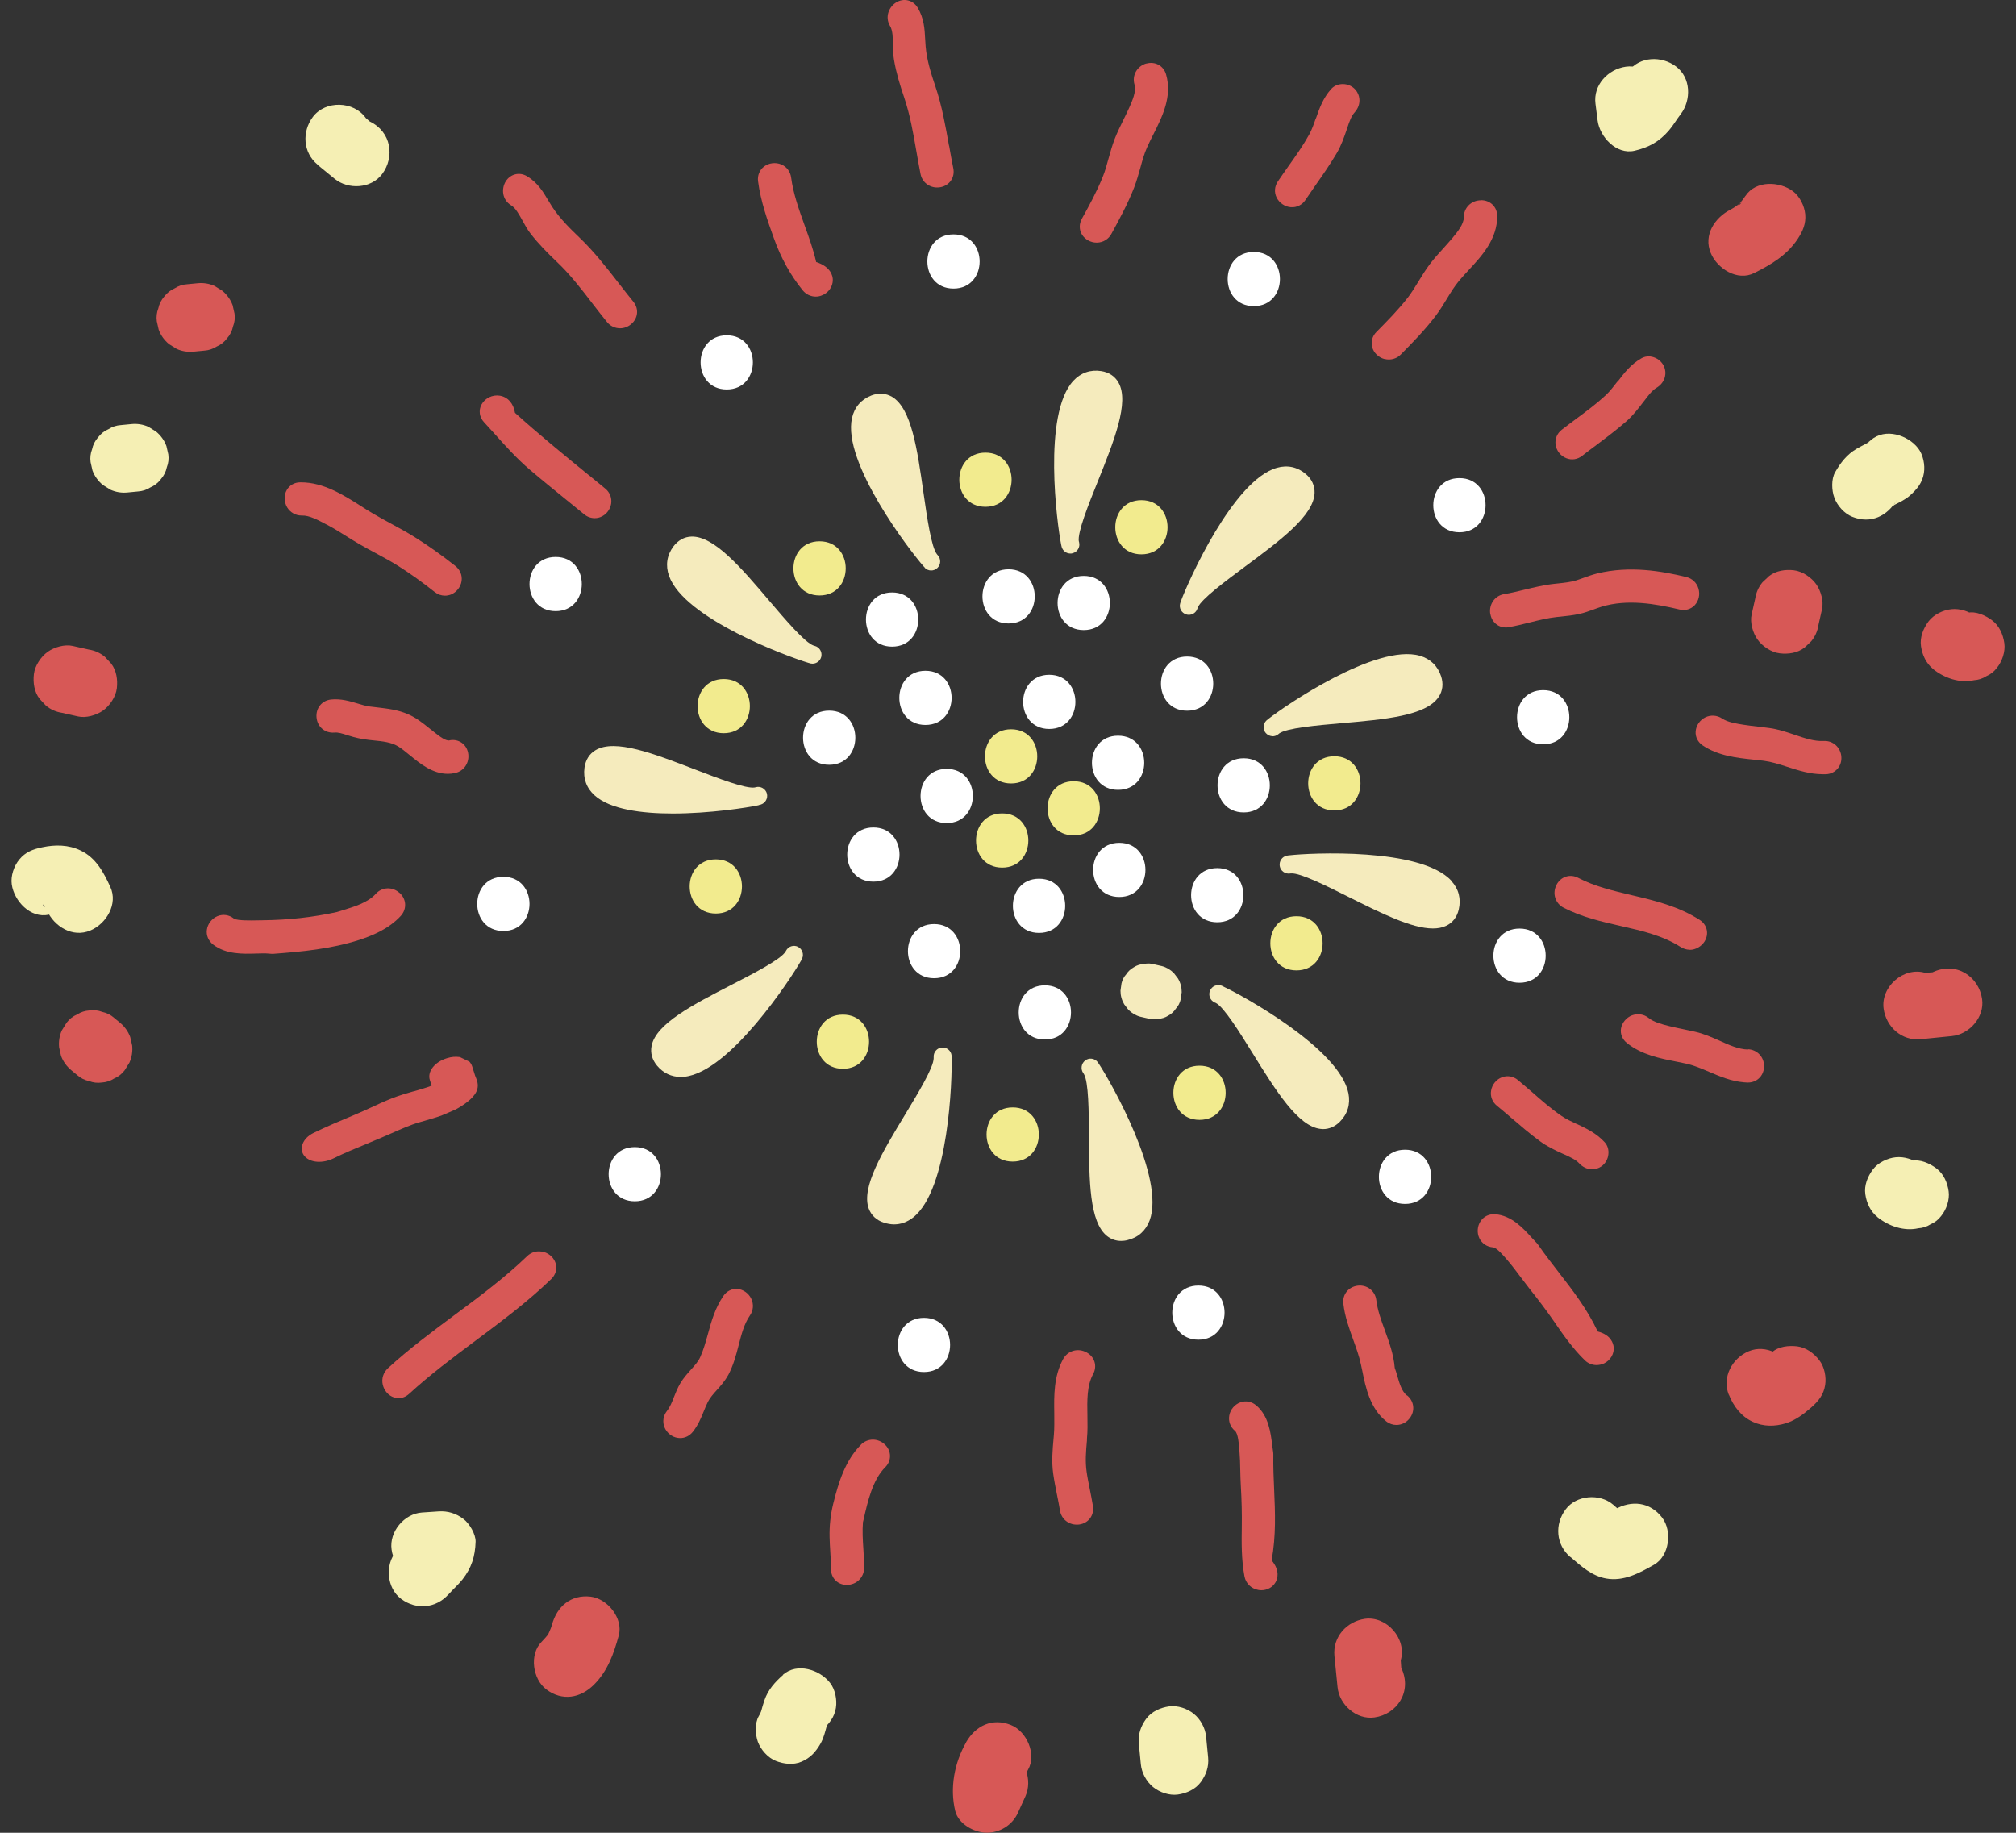 <svg width="88" height="80" viewBox="0 0 88 80" fill="none" xmlns="http://www.w3.org/2000/svg">
<rect x="0" y="0" width="88" height="80" fill="#333333" stroke="none"/>
<g clip-path="url(#clip0_72_1805)">
<path d="M2.944 29.657C3.176 29.71 3.412 29.762 3.644 29.815Z" fill="#D75856"/>
<path d="M2.708 31.115C2.94 31.168 3.176 31.22 3.408 31.273C3.753 31.352 4.208 31.22 4.492 31.019C4.789 30.809 5.056 30.415 5.1 30.043C5.143 29.671 5.086 29.263 4.846 28.957C4.754 28.86 4.667 28.764 4.575 28.668C4.369 28.497 4.133 28.392 3.871 28.353C3.639 28.3 3.403 28.248 3.171 28.195C2.826 28.116 2.371 28.248 2.087 28.449C1.79 28.659 1.523 29.053 1.479 29.425C1.436 29.797 1.492 30.205 1.733 30.511C1.825 30.607 1.912 30.704 2.004 30.8C2.209 30.971 2.446 31.076 2.708 31.115Z" fill="#D75856"/>
<path d="M5.423 20.025C5.576 20.012 5.725 19.995 5.878 19.981Z" fill="#D75856"/>
<path d="M5.567 21.497C5.721 21.483 5.869 21.466 6.022 21.453C6.219 21.44 6.398 21.383 6.56 21.278C6.744 21.199 6.897 21.081 7.019 20.919C7.155 20.765 7.242 20.59 7.281 20.398C7.351 20.218 7.373 20.03 7.347 19.837C7.321 19.715 7.29 19.592 7.264 19.47C7.172 19.22 7.019 19.01 6.814 18.839C6.7 18.769 6.591 18.699 6.477 18.629C6.241 18.524 5.992 18.485 5.734 18.511C5.581 18.524 5.432 18.541 5.279 18.555C5.082 18.568 4.903 18.625 4.741 18.73C4.557 18.808 4.404 18.927 4.282 19.089C4.146 19.242 4.059 19.417 4.02 19.61C3.95 19.789 3.928 19.977 3.954 20.17C3.98 20.293 4.011 20.415 4.037 20.538C4.129 20.787 4.282 20.997 4.488 21.168C4.601 21.238 4.71 21.308 4.824 21.378C5.06 21.483 5.309 21.523 5.567 21.497Z" fill="#F5EFB4"/>
<path d="M8.313 13.879C8.466 13.866 8.615 13.848 8.768 13.835Z" fill="#D75856"/>
<path d="M8.458 15.349C8.611 15.336 8.759 15.319 8.912 15.305C9.109 15.292 9.288 15.235 9.45 15.13C9.634 15.052 9.787 14.933 9.909 14.771C10.045 14.618 10.132 14.443 10.171 14.25C10.242 14.071 10.263 13.883 10.237 13.69C10.211 13.567 10.18 13.445 10.154 13.322C10.062 13.073 9.909 12.862 9.704 12.692C9.59 12.622 9.481 12.552 9.367 12.482C9.131 12.377 8.882 12.337 8.624 12.363C8.471 12.377 8.322 12.394 8.169 12.407C7.972 12.42 7.793 12.477 7.631 12.582C7.448 12.661 7.295 12.779 7.172 12.941C7.037 13.095 6.949 13.27 6.91 13.462C6.84 13.642 6.818 13.83 6.844 14.023C6.87 14.145 6.901 14.268 6.927 14.39C7.019 14.64 7.172 14.85 7.378 15.021C7.491 15.091 7.601 15.161 7.714 15.231C7.95 15.336 8.2 15.375 8.458 15.349Z" fill="#D75856"/>
<path d="M14.793 6.047C15.042 6.253 15.291 6.454 15.541 6.66Z" fill="#D75856"/>
<path d="M13.857 7.189C14.107 7.395 14.356 7.596 14.605 7.802C15.204 8.292 16.205 8.235 16.682 7.596C17.237 6.856 17.088 5.753 16.14 5.302C16.083 5.254 16.026 5.206 15.969 5.153C15.444 4.405 14.207 4.37 13.656 5.105C13.175 5.749 13.223 6.659 13.862 7.185L13.857 7.189Z" fill="#F5EFB4"/>
<path d="M1.978 38.452C2.857 38.255 3.058 38.408 3.425 39.227Z" fill="#D75856"/>
<path d="M2.127 39.923C2.28 39.892 2.428 39.875 2.581 39.849C2.817 39.813 2.297 39.813 2.446 39.849C2.586 39.875 2.074 39.695 2.275 39.8C2.275 39.8 1.93 39.564 2.079 39.691C1.742 39.415 1.882 39.455 1.956 39.573C1.987 39.621 2.017 39.7 2.057 39.739C2.026 39.678 1.991 39.621 1.96 39.56C1.991 39.621 2.017 39.682 2.048 39.743C2.371 40.444 3.172 40.943 3.945 40.615C4.636 40.326 5.161 39.463 4.816 38.715C4.523 38.075 4.19 37.445 3.521 37.125C2.988 36.867 2.406 36.863 1.838 36.985C1.44 37.068 1.108 37.191 0.841 37.519C0.609 37.8 0.461 38.237 0.513 38.601C0.614 39.323 1.322 40.098 2.127 39.927V39.923Z" fill="#F5EFB4"/>
<path d="M4.055 45.575C4.138 45.645 4.221 45.711 4.304 45.781Z" fill="#D75856"/>
<path d="M3.115 46.718C3.198 46.788 3.281 46.854 3.364 46.924C3.517 47.06 3.692 47.147 3.884 47.187C4.063 47.257 4.251 47.279 4.444 47.252C4.64 47.239 4.82 47.182 4.981 47.077C5.165 46.998 5.318 46.88 5.441 46.718C5.511 46.604 5.581 46.495 5.65 46.381C5.755 46.145 5.795 45.895 5.769 45.637C5.742 45.514 5.712 45.392 5.685 45.269C5.594 45.02 5.441 44.809 5.235 44.639C5.152 44.569 5.069 44.503 4.986 44.433C4.833 44.297 4.658 44.21 4.466 44.17C4.286 44.1 4.098 44.078 3.906 44.105C3.709 44.118 3.53 44.175 3.368 44.28C3.184 44.358 3.031 44.477 2.909 44.639C2.839 44.752 2.769 44.862 2.699 44.976C2.594 45.212 2.555 45.462 2.581 45.72C2.607 45.843 2.638 45.965 2.664 46.088C2.756 46.337 2.909 46.547 3.115 46.718Z" fill="#D75856"/>
<path d="M18.444 68.652C18.706 68.341 19.305 67.872 19.292 67.443C19.047 67.461 18.802 67.478 18.562 67.492" fill="#D75856"/>
<path d="M19.585 69.589C19.782 69.365 20.005 69.173 20.189 68.941C20.586 68.433 20.739 67.938 20.761 67.299C20.77 66.962 20.486 66.493 20.228 66.301C19.909 66.06 19.55 65.946 19.148 65.972L18.418 66.021C17.644 66.073 16.984 66.861 17.093 67.636C17.207 68.45 17.884 69.02 18.706 68.963C18.951 68.945 19.196 68.928 19.436 68.915C18.899 68.472 18.361 68.03 17.823 67.588C17.827 67.409 17.832 67.264 17.893 67.089C17.819 67.308 18.068 66.87 17.976 66.971C17.897 67.054 17.832 67.154 17.753 67.242C17.609 67.404 17.447 67.549 17.303 67.71C16.791 68.293 16.883 69.326 17.508 69.79C18.169 70.285 19.038 70.206 19.585 69.584V69.589Z" fill="#F5EFB4"/>
<path d="M24.779 72.605C25.23 72.172 25.391 71.76 25.553 71.156Z" fill="#D75856"/>
<path d="M25.921 73.542C26.524 72.942 26.791 72.189 27.009 71.388C27.215 70.64 26.515 69.781 25.785 69.694C24.919 69.593 24.312 70.119 24.093 70.92C24.049 71.082 24.054 71.069 24.11 70.872C24.089 70.937 24.067 71.003 24.045 71.069C24.01 71.161 23.966 71.248 23.927 71.34C23.866 71.454 23.866 71.454 23.936 71.34C24.006 71.226 24.006 71.226 23.931 71.34C23.835 71.45 23.748 71.559 23.643 71.664C23.092 72.211 23.253 73.302 23.848 73.744C24.543 74.265 25.335 74.125 25.925 73.538L25.921 73.542Z" fill="#D75856"/>
<path d="M35.037 74.317C34.635 74.637 34.722 75.119 34.468 75.517Z" fill="#D75856"/>
<path d="M34.184 73.109C33.826 73.424 33.524 73.757 33.367 74.221C33.314 74.374 33.27 74.532 33.227 74.689C33.209 74.751 33.148 74.965 33.227 74.707C33.305 74.448 33.24 74.667 33.214 74.724C33.187 74.79 33.152 74.856 33.117 74.917C32.943 75.219 32.969 75.718 33.082 76.029C33.209 76.375 33.52 76.729 33.87 76.865C34.219 77.001 34.626 77.049 34.98 76.9C35.369 76.738 35.605 76.475 35.815 76.112C35.955 75.867 36.021 75.582 36.095 75.315C36.104 75.28 36.112 75.25 36.121 75.215C36.16 75.07 36.143 75.127 36.069 75.385C36.112 75.306 36.134 75.215 36.182 75.136C36.112 75.25 36.042 75.359 35.972 75.473C36.016 75.412 36.056 75.359 36.108 75.302C36.012 75.394 35.916 75.482 35.819 75.574C35.841 75.556 35.859 75.538 35.881 75.521C36.187 75.25 36.423 74.965 36.489 74.545C36.545 74.195 36.458 73.743 36.235 73.459C35.789 72.881 34.796 72.557 34.175 73.104L34.184 73.109Z" fill="#F5EFB4"/>
<path d="M59.718 72.133C59.762 72.588 59.806 73.039 59.854 73.494Z" fill="#D75856"/>
<path d="M58.249 72.277C58.293 72.733 58.337 73.184 58.385 73.639C58.459 74.409 59.211 75.079 59.998 74.965C60.965 74.83 61.664 73.849 61.166 72.798C61.157 72.684 61.153 72.588 61.144 72.474C61.419 71.529 60.527 70.526 59.574 70.662C58.783 70.776 58.171 71.454 58.249 72.277Z" fill="#D75856"/>
<path d="M69.486 66.818C70.286 67.506 70.299 67.69 71.344 67.094Z" fill="#D75856"/>
<path d="M68.55 67.961C69.018 68.363 69.477 68.788 70.111 68.902C70.876 69.038 71.554 68.665 72.197 68.302C72.87 67.921 73.006 66.831 72.551 66.24C72.022 65.553 71.213 65.474 70.492 65.885C70.439 65.916 70.382 65.947 70.326 65.977C70.54 65.868 70.579 65.846 70.448 65.912C70.369 65.947 70.282 65.973 70.212 66.012C70.015 66.117 70.627 65.964 70.343 65.982C70.649 65.999 70.737 66.004 70.597 65.986C70.509 65.969 70.544 65.977 70.701 66.021C70.859 66.074 70.894 66.082 70.806 66.047C70.68 65.982 70.754 66.025 71.025 66.188C70.977 66.139 70.911 66.104 70.855 66.061C70.706 65.938 70.562 65.807 70.417 65.68C69.831 65.176 68.808 65.255 68.341 65.885C67.851 66.538 67.916 67.426 68.546 67.965L68.55 67.961Z" fill="#F5EFB4"/>
<path d="M76.853 60.364C77.16 61.187 77.89 60.509 78.213 60.228Z" fill="#D75856"/>
<path d="M75.467 60.876C75.668 61.384 76.005 61.831 76.512 62.063C76.976 62.277 77.479 62.273 77.96 62.124C78.379 61.993 78.738 61.721 79.061 61.437C79.368 61.17 79.604 60.881 79.669 60.46C79.726 60.11 79.639 59.659 79.416 59.375C79.18 59.068 78.838 58.814 78.441 58.766C78.082 58.727 77.64 58.766 77.356 59.02C77.177 59.178 76.993 59.335 76.784 59.449L77.12 59.27C77.046 59.305 76.976 59.335 76.897 59.357C77.02 59.331 77.142 59.3 77.264 59.274C77.221 59.283 77.181 59.287 77.138 59.287C77.264 59.287 77.391 59.296 77.514 59.3C77.474 59.3 77.435 59.291 77.396 59.278C77.518 59.313 77.64 59.353 77.763 59.388C77.732 59.375 77.706 59.361 77.68 59.348C77.793 59.418 77.903 59.488 78.016 59.559C77.986 59.537 77.964 59.519 77.938 59.493C78.03 59.589 78.117 59.685 78.209 59.782C78.174 59.742 78.143 59.699 78.113 59.65C78.174 59.764 78.231 59.878 78.292 59.987C78.27 59.944 78.248 59.9 78.231 59.852C77.947 59.134 77.081 58.665 76.333 58.981C75.612 59.283 75.157 60.114 75.463 60.881L75.467 60.876Z" fill="#D75856"/>
<path d="M82.887 51.984C83.093 52.155 83.324 52.208 83.587 52.142Z" fill="#D75856"/>
<path d="M81.952 53.127C82.437 53.517 83.11 53.754 83.736 53.613C83.932 53.6 84.112 53.543 84.273 53.438C84.457 53.359 84.61 53.241 84.732 53.079C84.964 52.799 85.113 52.361 85.06 51.998C85.008 51.621 84.842 51.236 84.527 51C84.234 50.781 83.819 50.588 83.447 50.671C83.373 50.689 83.294 50.698 83.22 50.698C83.346 50.698 83.473 50.706 83.596 50.711C83.534 50.711 83.478 50.698 83.416 50.684C83.539 50.719 83.661 50.759 83.784 50.794C83.714 50.772 83.648 50.741 83.582 50.702C83.696 50.772 83.805 50.842 83.919 50.912C83.888 50.89 83.858 50.868 83.827 50.842C83.53 50.606 83.128 50.474 82.747 50.514C82.389 50.549 81.974 50.75 81.751 51.048C81.523 51.354 81.366 51.74 81.423 52.129C81.479 52.514 81.645 52.878 81.956 53.127H81.952Z" fill="#F5EFB4"/>
<path d="M85.318 28.059C85.524 28.229 85.755 28.282 86.018 28.216Z" fill="#D75856"/>
<path d="M84.382 29.206C84.868 29.595 85.541 29.832 86.166 29.692C86.363 29.678 86.542 29.622 86.704 29.516C86.888 29.438 87.041 29.319 87.163 29.157C87.395 28.877 87.544 28.439 87.491 28.076C87.439 27.7 87.273 27.314 86.958 27.078C86.665 26.859 86.249 26.666 85.878 26.75C85.803 26.767 85.725 26.776 85.65 26.776C85.777 26.776 85.904 26.785 86.026 26.789C85.965 26.789 85.908 26.776 85.847 26.763C85.97 26.798 86.092 26.837 86.215 26.872C86.145 26.85 86.079 26.82 86.013 26.78C86.127 26.85 86.236 26.92 86.35 26.99C86.319 26.968 86.289 26.947 86.258 26.92C85.961 26.684 85.559 26.552 85.178 26.592C84.82 26.627 84.404 26.828 84.181 27.126C83.954 27.433 83.797 27.818 83.853 28.207C83.91 28.593 84.076 28.956 84.387 29.206H84.382Z" fill="#D75856"/>
<path d="M51.179 75.95C51.21 76.252 51.241 76.554 51.267 76.856Z" fill="#D75856"/>
<path d="M49.71 76.099C49.741 76.401 49.772 76.703 49.798 77.005C49.833 77.382 50.038 77.762 50.331 78.003C50.611 78.235 51.048 78.384 51.411 78.332C51.787 78.279 52.172 78.113 52.408 77.797C52.644 77.482 52.775 77.114 52.736 76.716C52.705 76.414 52.675 76.112 52.648 75.81C52.614 75.433 52.408 75.052 52.115 74.812C51.835 74.579 51.398 74.431 51.035 74.483C50.659 74.536 50.274 74.702 50.038 75.017C49.802 75.333 49.671 75.7 49.71 76.099Z" fill="#F5EFB4"/>
<path d="M43.523 76.655C43.261 77.089 42.946 78.065 43.082 78.534C43.191 78.293 43.3 78.052 43.41 77.811" fill="#D75856"/>
<path d="M42.172 76.055C41.657 76.948 41.455 78.047 41.696 79.046C41.831 79.61 42.509 79.983 43.038 79.996C43.629 80.013 44.184 79.676 44.433 79.129C44.542 78.888 44.652 78.647 44.761 78.406C45.08 77.701 44.748 76.743 44.009 76.454C43.261 76.16 42.4 76.454 42.059 77.207L41.993 77.356C41.871 77.627 42.063 77.938 42.361 77.947L44.468 78.012C44.516 78.262 44.533 78.328 44.525 78.209C44.525 78.135 44.516 78.161 44.516 78.279C44.494 78.538 44.52 78.275 44.529 78.218C44.551 78.065 44.612 77.912 44.625 77.758C44.617 77.833 44.533 78.034 44.603 77.85C44.63 77.78 44.656 77.706 44.687 77.636C44.743 77.5 44.805 77.373 44.875 77.246C45.264 76.576 44.813 75.565 44.123 75.294C43.314 74.974 42.588 75.324 42.172 76.047V76.055Z" fill="#D75856"/>
<path d="M72.219 4.041C71.965 4.361 71.624 5.039 71.205 5.109C71.174 4.868 71.143 4.623 71.113 4.383" fill="#D75856"/>
<path d="M71.078 3.099C70.947 3.27 70.833 3.458 70.706 3.633C70.645 3.717 70.575 3.795 70.509 3.879C70.356 4.071 70.754 3.69 70.614 3.778C70.553 3.822 70.579 3.809 70.697 3.743C70.807 3.673 70.929 3.638 71.06 3.638C71.598 4.08 72.136 4.522 72.674 4.964C72.643 4.724 72.612 4.478 72.582 4.238C72.481 3.471 71.773 2.797 70.969 2.911C70.195 3.021 69.539 3.708 69.644 4.527C69.674 4.767 69.705 5.013 69.736 5.253C69.827 5.971 70.553 6.764 71.349 6.58C71.97 6.435 72.42 6.19 72.844 5.7C73.037 5.477 73.185 5.214 73.365 4.982C73.832 4.369 73.815 3.393 73.159 2.902C72.538 2.434 71.585 2.451 71.082 3.108L71.078 3.099Z" fill="#F5EFB4"/>
<path d="M77.33 9.487C76.998 10.013 76.622 10.254 76.062 10.529Z" fill="#D75856"/>
<path d="M76.189 8.551C76.11 8.673 76.018 8.783 75.926 8.896C76.176 8.717 75.751 9.128 75.926 8.896C75.843 8.953 75.769 9.01 75.682 9.067C75.625 9.102 75.564 9.137 75.502 9.172C75.682 9.08 75.695 9.072 75.546 9.146C74.855 9.492 74.344 10.258 74.676 11.046C74.956 11.72 75.835 12.289 76.573 11.917C77.317 11.545 78.003 11.138 78.471 10.429C78.694 10.092 78.838 9.763 78.799 9.347C78.764 8.988 78.563 8.572 78.266 8.349C77.68 7.911 76.644 7.863 76.189 8.555V8.551Z" fill="#D75856"/>
<path d="M81.457 21.216C81.694 20.761 82.179 20.748 82.524 20.424Z" fill="#D75856"/>
<path d="M82.808 21.816C82.822 21.794 82.835 21.772 82.848 21.746C82.778 21.86 82.708 21.969 82.638 22.083C82.682 22.021 82.725 21.969 82.778 21.916C82.682 22.008 82.585 22.096 82.489 22.188C82.559 22.127 82.642 22.087 82.712 22.026C82.472 22.148 82.424 22.175 82.555 22.109C82.585 22.096 82.616 22.078 82.647 22.061C82.896 21.934 83.163 21.816 83.373 21.628C83.679 21.356 83.915 21.072 83.98 20.651C84.037 20.301 83.95 19.85 83.727 19.565C83.281 18.988 82.288 18.663 81.667 19.211C81.576 19.29 81.475 19.351 81.374 19.417C81.759 19.171 81.571 19.311 81.466 19.364C81.322 19.438 81.178 19.509 81.038 19.592C80.618 19.841 80.347 20.192 80.106 20.612C79.931 20.914 79.953 21.413 80.071 21.724C80.198 22.07 80.509 22.424 80.858 22.56C81.667 22.88 82.393 22.529 82.808 21.807V21.816Z" fill="#F5EFB4"/>
<path d="M83.692 43.89C84.146 43.846 84.597 43.802 85.051 43.754Z" fill="#D75856"/>
<path d="M83.836 45.361C84.291 45.317 84.741 45.273 85.196 45.225C85.965 45.151 86.634 44.398 86.521 43.61C86.385 42.642 85.406 41.942 84.356 42.441C84.243 42.45 84.146 42.454 84.033 42.463C83.088 42.187 82.087 43.08 82.223 44.034C82.336 44.827 83.014 45.44 83.836 45.361Z" fill="#D75856"/>
<path d="M78.078 26.355C78.025 26.587 77.973 26.824 77.92 27.056Z" fill="#D75856"/>
<path d="M76.617 26.124C76.565 26.356 76.512 26.592 76.46 26.824C76.381 27.17 76.512 27.625 76.713 27.91C76.923 28.208 77.317 28.475 77.689 28.518C78.06 28.562 78.467 28.505 78.773 28.265C78.869 28.173 78.965 28.085 79.061 27.993C79.232 27.787 79.337 27.551 79.376 27.288C79.429 27.056 79.481 26.82 79.534 26.588C79.612 26.242 79.481 25.787 79.28 25.502C79.07 25.204 78.677 24.937 78.305 24.893C77.933 24.85 77.527 24.907 77.221 25.147C77.124 25.239 77.028 25.327 76.932 25.419C76.762 25.625 76.657 25.861 76.617 26.124Z" fill="#D75856"/>
<path d="M14.535 31.259C14.999 31.198 15.418 31.461 15.873 31.535C16.503 31.64 16.966 31.587 17.578 31.863C18.177 32.13 19.039 33.199 19.743 33.032" fill="#D75856"/>
<path d="M13.145 21.78C13.652 21.754 14.47 22.174 14.898 22.424C15.44 22.735 15.904 23.068 16.455 23.343C17.495 23.869 18.514 24.547 19.432 25.283" fill="#D75856"/>
<path d="M73.461 25.896C72.013 25.541 70.614 25.388 69.254 25.944C68.756 26.15 68.323 26.158 67.781 26.22C67.081 26.299 66.452 26.539 65.761 26.653" fill="#D75856"/>
<path d="M79.652 33.072C78.812 33.128 78.012 32.625 77.19 32.507C76.491 32.41 75.314 32.358 74.742 31.955" fill="#D75856"/>
<path d="M68.572 38.974C70.229 39.849 72.192 39.709 73.78 40.751Z" fill="#D75856"/>
<path d="M59.355 56.827C59.443 57.663 59.898 58.478 60.086 59.301C60.234 59.957 60.379 61.043 60.956 61.477" fill="#D75856"/>
<path d="M47.056 59.647C46.567 60.513 46.842 61.954 46.693 62.947C46.527 64.059 46.811 64.756 46.982 65.837" fill="#D75856"/>
<path d="M32.16 56.993C31.618 57.746 31.583 58.911 31.132 59.725C30.922 60.106 30.559 60.355 30.341 60.719C30.083 61.148 30.022 61.647 29.685 62.045" fill="#D75856"/>
<path d="M17.395 60.286C19.314 58.508 21.671 57.151 23.538 55.33Z" fill="#D75856"/>
<path d="M21.684 17.959C22.383 18.716 22.908 19.382 23.717 20.047L25.956 21.886" fill="#D75856"/>
<path d="M54.367 61.901C54.957 62.361 54.821 64.213 54.891 64.927C55.009 66.152 54.804 67.523 55.036 68.705" fill="#D75856"/>
<path d="M17.438 38.974C17.128 38.693 16.673 38.715 16.402 39.017C16.061 39.398 15.462 39.578 14.933 39.74L14.706 39.81C13.648 40.042 12.589 40.156 11.466 40.169C11.378 40.169 11.286 40.169 11.199 40.173C11.037 40.173 10.88 40.182 10.722 40.173H10.687C10.539 40.164 10.285 40.156 10.202 40.09C9.997 39.928 9.73 39.893 9.494 39.989C9.249 40.09 9.065 40.322 9.03 40.585C8.995 40.83 9.1 41.071 9.301 41.228C9.861 41.662 10.596 41.64 11.186 41.622C11.405 41.614 11.61 41.609 11.759 41.627C11.794 41.631 11.829 41.635 11.864 41.635C11.881 41.635 11.903 41.635 11.92 41.635C13.153 41.543 14.461 41.421 15.681 41.027C16.205 40.856 16.962 40.563 17.5 39.972C17.766 39.674 17.744 39.245 17.443 38.974H17.438Z" fill="#D75856"/>
<path d="M19.629 32.319C19.458 32.354 19.192 32.144 18.995 31.991L18.933 31.942C18.864 31.89 18.798 31.833 18.728 31.78C18.457 31.561 18.173 31.334 17.823 31.181C17.368 30.979 16.909 30.931 16.468 30.878C16.358 30.865 16.249 30.852 16.14 30.839C15.965 30.817 15.786 30.76 15.593 30.703C15.261 30.603 14.885 30.493 14.461 30.533C14.054 30.572 13.779 30.909 13.818 31.321C13.857 31.732 14.19 32.012 14.601 31.977C14.762 31.96 14.946 32.021 15.156 32.087L15.208 32.104C15.501 32.201 15.794 32.262 16.1 32.297L16.306 32.319C16.704 32.358 17.075 32.398 17.368 32.573C17.526 32.669 17.701 32.809 17.88 32.958C18.33 33.326 18.877 33.777 19.55 33.777C19.646 33.777 19.742 33.768 19.847 33.746C20.258 33.667 20.512 33.278 20.433 32.862C20.359 32.477 20.009 32.24 19.624 32.315L19.629 32.319Z" fill="#D75856"/>
<path d="M13.167 22.503H13.175C13.508 22.49 13.897 22.709 14.247 22.892L14.29 22.914C14.575 23.063 14.841 23.23 15.125 23.409C15.322 23.532 15.515 23.65 15.716 23.768C15.934 23.895 16.162 24.018 16.385 24.136C16.739 24.328 17.076 24.508 17.399 24.714C17.915 25.042 18.431 25.41 18.977 25.843C19.109 25.948 19.266 26.001 19.423 26.001C19.511 26.001 19.598 25.983 19.681 25.953C19.926 25.856 20.11 25.624 20.149 25.362C20.184 25.112 20.084 24.871 19.883 24.709C19.284 24.236 18.706 23.825 18.12 23.457C17.771 23.238 17.412 23.041 17.062 22.853C16.8 22.709 16.538 22.569 16.28 22.415C16.118 22.319 15.947 22.214 15.777 22.104C15.003 21.61 14.124 21.054 13.14 21.054C13.132 21.054 13.118 21.054 13.105 21.054C12.852 21.054 12.633 21.185 12.515 21.395C12.388 21.619 12.397 21.912 12.533 22.144C12.668 22.367 12.9 22.503 13.162 22.503H13.167Z" fill="#D75856"/>
<path d="M27.022 12.381C26.489 11.694 25.938 10.984 25.278 10.354C24.884 9.977 24.434 9.535 24.106 9.032C24.045 8.935 23.988 8.839 23.931 8.747C23.717 8.384 23.472 7.972 23.004 7.692C22.672 7.491 22.27 7.596 22.069 7.928C21.876 8.252 21.92 8.73 22.322 8.97C22.506 9.08 22.663 9.369 22.816 9.645C22.917 9.829 23.022 10.021 23.149 10.183C23.503 10.647 23.918 11.059 24.312 11.435C24.889 11.983 25.365 12.6 25.868 13.257C26.074 13.524 26.284 13.795 26.498 14.058C26.642 14.237 26.852 14.329 27.066 14.329C27.232 14.329 27.403 14.272 27.543 14.154C27.853 13.9 27.897 13.48 27.648 13.173C27.433 12.911 27.228 12.644 27.022 12.381Z" fill="#D75856"/>
<path d="M41.425 6.361C41.272 5.503 41.118 4.618 40.826 3.756C40.651 3.239 40.458 2.64 40.406 2.035C40.397 1.922 40.388 1.812 40.384 1.698C40.362 1.274 40.336 0.796 40.056 0.332C39.855 -0 39.453 -0.097 39.12 0.105C38.801 0.302 38.613 0.744 38.858 1.147C38.967 1.326 38.976 1.655 38.98 1.974C38.98 2.184 38.989 2.403 39.024 2.609C39.12 3.182 39.295 3.743 39.47 4.259C39.724 5.012 39.859 5.783 39.999 6.593C40.056 6.926 40.117 7.263 40.183 7.596C40.227 7.823 40.371 8.003 40.559 8.099C40.708 8.178 40.882 8.204 41.062 8.169C41.455 8.09 41.691 7.736 41.613 7.35C41.547 7.018 41.486 6.689 41.429 6.357L41.425 6.361Z" fill="#D75856"/>
<path d="M50.034 2.771C49.632 2.89 49.404 3.292 49.522 3.691C49.61 3.984 49.426 4.396 49.295 4.693C49.216 4.873 49.124 5.052 49.037 5.232C48.906 5.499 48.77 5.775 48.657 6.064C48.547 6.348 48.469 6.637 48.39 6.913C48.311 7.198 48.241 7.465 48.136 7.719C47.878 8.362 47.533 8.993 47.222 9.553C47.1 9.776 47.104 10.03 47.227 10.236C47.358 10.45 47.607 10.591 47.87 10.591C47.874 10.591 47.883 10.591 47.887 10.591C48.149 10.586 48.386 10.442 48.512 10.21C48.845 9.601 49.225 8.909 49.509 8.178C49.618 7.894 49.697 7.605 49.776 7.329C49.863 7.009 49.946 6.707 50.073 6.427C50.152 6.248 50.244 6.064 50.34 5.875C50.733 5.096 51.179 4.212 50.9 3.249C50.79 2.868 50.419 2.666 50.034 2.776V2.771Z" fill="#D75856"/>
<path d="M64.641 8.743C64.222 8.743 63.894 9.071 63.898 9.483C63.898 9.789 63.614 10.13 63.404 10.384C63.277 10.538 63.142 10.682 63.011 10.831C62.809 11.05 62.604 11.277 62.416 11.527C62.232 11.772 62.075 12.026 61.926 12.271C61.773 12.521 61.629 12.757 61.463 12.976C61.039 13.524 60.532 14.036 60.081 14.491C59.902 14.671 59.836 14.916 59.898 15.152C59.963 15.397 60.169 15.599 60.422 15.669C60.427 15.669 60.431 15.669 60.44 15.669C60.693 15.734 60.96 15.664 61.148 15.472C61.638 14.977 62.189 14.417 62.665 13.79C62.849 13.55 63.006 13.291 63.155 13.046C63.325 12.762 63.492 12.495 63.688 12.258C63.815 12.105 63.955 11.956 64.095 11.803C64.69 11.164 65.359 10.437 65.354 9.43C65.354 9.032 65.052 8.738 64.65 8.738L64.641 8.743Z" fill="#D75856"/>
<path d="M65.057 26.806C65.118 27.157 65.398 27.389 65.73 27.389C65.774 27.389 65.813 27.389 65.857 27.376C66.172 27.323 66.482 27.244 66.78 27.17C67.182 27.069 67.558 26.977 67.947 26.933L68.122 26.916C68.389 26.89 68.664 26.859 68.944 26.798C69.162 26.75 69.364 26.675 69.56 26.605C69.674 26.561 69.792 26.522 69.91 26.483C71.038 26.141 72.263 26.355 73.312 26.605C73.557 26.666 73.806 26.596 73.972 26.421C74.151 26.233 74.217 25.948 74.138 25.69C74.064 25.436 73.863 25.248 73.605 25.187C72.542 24.928 71.139 24.683 69.713 25.033C69.504 25.086 69.311 25.156 69.127 25.222C69.018 25.261 68.913 25.3 68.8 25.335C68.559 25.41 68.297 25.436 68.017 25.467L67.89 25.48C67.418 25.528 66.972 25.637 66.535 25.743C66.233 25.817 65.945 25.887 65.651 25.935C65.245 26.005 64.983 26.386 65.052 26.802L65.057 26.806Z" fill="#D75856"/>
<path d="M79.604 32.344C79.193 32.366 78.777 32.222 78.336 32.073C77.986 31.955 77.627 31.832 77.243 31.78C77.081 31.758 76.915 31.74 76.753 31.718C76.534 31.692 76.32 31.67 76.106 31.635C75.782 31.583 75.415 31.526 75.174 31.364C74.951 31.215 74.676 31.198 74.44 31.311C74.2 31.43 74.033 31.67 74.016 31.929C73.998 32.169 74.116 32.397 74.322 32.537C75.004 32.997 75.83 33.084 76.556 33.159C76.701 33.176 76.845 33.19 76.989 33.207C77.326 33.251 77.658 33.356 78.008 33.47C78.498 33.627 79.005 33.794 79.569 33.794C79.617 33.794 79.665 33.794 79.713 33.794C80.111 33.772 80.399 33.452 80.378 33.049C80.356 32.633 80.019 32.323 79.612 32.344H79.604Z" fill="#D75856"/>
<path d="M76.298 45.812C75.887 45.799 75.485 45.619 75.061 45.426C74.724 45.278 74.379 45.124 73.998 45.037C73.837 45.002 73.675 44.967 73.513 44.932C73.299 44.888 73.085 44.844 72.875 44.792C72.555 44.713 72.197 44.621 71.97 44.437C71.76 44.266 71.489 44.227 71.239 44.319C70.99 44.415 70.802 44.643 70.758 44.892C70.719 45.129 70.815 45.365 71.012 45.523C71.65 46.039 72.464 46.201 73.185 46.341C73.329 46.372 73.469 46.398 73.609 46.429C73.942 46.503 74.261 46.639 74.602 46.784C75.074 46.985 75.564 47.195 76.128 47.243C76.176 47.243 76.224 47.252 76.272 47.252C76.67 47.265 76.985 46.976 77.002 46.569C77.02 46.153 76.709 45.816 76.302 45.799L76.298 45.812Z" fill="#D75856"/>
<path d="M73.758 41.46C74.02 41.46 74.265 41.311 74.401 41.101C74.611 40.772 74.523 40.365 74.195 40.155C73.264 39.555 72.228 39.31 71.226 39.074C70.396 38.877 69.609 38.693 68.887 38.316C68.533 38.132 68.126 38.264 67.943 38.623C67.75 38.995 67.886 39.433 68.253 39.621C69.049 40.032 69.91 40.229 70.741 40.418C71.69 40.632 72.582 40.838 73.356 41.333C73.487 41.416 73.622 41.455 73.758 41.455V41.46Z" fill="#D75856"/>
<path d="M68.83 49.065C68.59 48.951 68.358 48.846 68.157 48.706C67.715 48.404 67.291 48.036 66.885 47.677C66.675 47.498 66.469 47.318 66.259 47.143C66.058 46.977 65.8 46.933 65.564 47.021C65.315 47.113 65.131 47.34 65.088 47.603C65.044 47.852 65.14 48.102 65.341 48.264C65.547 48.43 65.748 48.605 65.949 48.776C66.36 49.127 66.784 49.494 67.234 49.823C67.553 50.055 67.89 50.212 68.218 50.361L68.297 50.396C68.537 50.506 68.787 50.619 68.931 50.777C69.088 50.948 69.294 51.04 69.499 51.04C69.639 51.04 69.779 50.996 69.901 50.913C70.072 50.794 70.186 50.597 70.207 50.383C70.229 50.182 70.172 49.993 70.041 49.853C69.678 49.459 69.246 49.258 68.83 49.061V49.065Z" fill="#D75856"/>
<path d="M70.601 16.654C70.439 16.864 70.286 17.066 70.107 17.237C69.718 17.6 69.267 17.937 68.83 18.261C68.607 18.427 68.389 18.589 68.174 18.756C67.969 18.913 67.868 19.159 67.903 19.408C67.938 19.671 68.122 19.903 68.367 19.999C68.603 20.096 68.861 20.056 69.066 19.894C69.276 19.732 69.486 19.57 69.7 19.413C70.133 19.088 70.579 18.751 70.999 18.384C71.296 18.121 71.519 17.823 71.738 17.539L71.79 17.473C71.948 17.263 72.114 17.044 72.297 16.934C72.499 16.816 72.634 16.637 72.678 16.435C72.709 16.3 72.7 16.151 72.643 16.011C72.564 15.822 72.398 15.665 72.192 15.595C72 15.529 71.808 15.547 71.642 15.643C71.178 15.91 70.89 16.291 70.61 16.659L70.601 16.654Z" fill="#D75856"/>
<path d="M57.436 5.166C57.349 5.42 57.266 5.657 57.148 5.871C56.89 6.34 56.566 6.799 56.251 7.241C56.094 7.465 55.932 7.692 55.779 7.92C55.635 8.135 55.613 8.397 55.727 8.625C55.845 8.861 56.09 9.028 56.352 9.045C56.605 9.063 56.842 8.944 56.986 8.726C57.134 8.507 57.283 8.288 57.436 8.069C57.747 7.627 58.066 7.167 58.35 6.685C58.551 6.344 58.669 5.994 58.787 5.652L58.813 5.573C58.897 5.324 58.984 5.066 59.133 4.904C59.29 4.728 59.36 4.514 59.338 4.313C59.325 4.172 59.268 4.037 59.172 3.923C59.041 3.765 58.831 3.669 58.617 3.669C58.416 3.669 58.236 3.743 58.109 3.883C57.751 4.282 57.593 4.733 57.441 5.171L57.436 5.166Z" fill="#D75856"/>
<path d="M61.411 60.912C61.192 60.737 61.091 60.395 60.995 60.062C60.956 59.931 60.921 59.804 60.882 59.708C60.834 59.117 60.637 58.583 60.449 58.062C60.283 57.611 60.13 57.186 60.077 56.748C60.029 56.345 59.67 56.07 59.268 56.118C58.862 56.166 58.59 56.507 58.639 56.906C58.704 57.471 58.892 57.983 59.071 58.482C59.203 58.85 59.329 59.191 59.404 59.55C59.421 59.638 59.439 59.725 59.461 59.813C59.609 60.557 59.802 61.481 60.51 62.041C60.641 62.146 60.798 62.199 60.956 62.199C61.17 62.199 61.38 62.102 61.529 61.914C61.782 61.595 61.734 61.161 61.419 60.907L61.411 60.912Z" fill="#D75856"/>
<path d="M47.424 59.029C47.052 58.828 46.61 58.955 46.409 59.318C45.998 60.075 46.007 60.898 46.02 61.695C46.02 62.024 46.029 62.334 46.003 62.632L45.989 62.794C45.946 63.28 45.898 63.784 45.972 64.318C46.016 64.633 46.077 64.939 46.138 65.242C46.186 65.469 46.23 65.701 46.269 65.933C46.326 66.297 46.637 66.55 46.995 66.55C47.035 66.55 47.078 66.551 47.122 66.542C47.52 66.481 47.769 66.135 47.708 65.741C47.669 65.495 47.62 65.255 47.572 65.01C47.52 64.747 47.467 64.497 47.432 64.243C47.367 63.788 47.402 63.363 47.446 62.873V62.803C47.48 62.475 47.472 62.133 47.467 61.805C47.454 61.126 47.441 60.483 47.717 59.975C47.905 59.629 47.782 59.222 47.432 59.033L47.424 59.029Z" fill="#D75856"/>
<path d="M32.19 56.262C31.95 56.24 31.723 56.354 31.578 56.564C31.215 57.094 31.053 57.667 30.901 58.228C30.8 58.587 30.708 58.924 30.564 59.239C30.476 59.436 30.319 59.607 30.153 59.791C29.995 59.97 29.829 60.154 29.694 60.382C29.576 60.583 29.497 60.785 29.418 60.982C29.331 61.209 29.243 61.424 29.112 61.59C28.951 61.796 28.911 62.059 29.003 62.295C29.099 62.54 29.331 62.729 29.589 62.764C29.624 62.768 29.659 62.772 29.689 62.772C29.899 62.772 30.1 62.676 30.24 62.501C30.472 62.208 30.599 61.901 30.721 61.599C30.778 61.455 30.835 61.319 30.901 61.188C30.988 61.012 31.137 60.846 31.29 60.675C31.469 60.478 31.648 60.273 31.793 60.01C32.015 59.59 32.133 59.143 32.243 58.714C32.365 58.237 32.483 57.786 32.733 57.422C32.886 57.203 32.907 56.928 32.794 56.691C32.68 56.45 32.44 56.28 32.182 56.258L32.19 56.262Z" fill="#D75856"/>
<path d="M37.586 63.057C36.904 63.735 36.602 64.698 36.37 65.644C36.252 66.13 36.2 66.612 36.213 67.111C36.217 67.316 36.23 67.522 36.243 67.732C36.261 67.995 36.274 68.245 36.274 68.494C36.274 68.884 36.567 69.181 36.961 69.181C37.385 69.181 37.717 68.858 37.721 68.437C37.721 68.153 37.704 67.868 37.686 67.597C37.66 67.203 37.638 66.826 37.669 66.441L37.7 66.314C37.874 65.548 38.089 64.593 38.644 64.042C38.919 63.766 38.919 63.346 38.644 63.07C38.342 62.768 37.879 62.763 37.581 63.057H37.586Z" fill="#D75856"/>
<path d="M23.73 54.651C23.472 54.577 23.201 54.642 23.009 54.831C22.038 55.767 20.927 56.595 19.852 57.392C18.868 58.123 17.854 58.876 16.931 59.725C16.735 59.909 16.647 60.176 16.708 60.439C16.769 60.706 16.957 60.92 17.202 60.999C17.268 61.021 17.334 61.03 17.399 61.03C17.565 61.03 17.723 60.964 17.858 60.842C18.768 60.005 19.782 59.248 20.761 58.517C21.876 57.685 23.035 56.823 24.067 55.824C24.246 55.649 24.32 55.408 24.264 55.176C24.202 54.931 23.997 54.721 23.735 54.647L23.73 54.651Z" fill="#D75856"/>
<path d="M18.046 47.637C17.74 47.725 17.421 47.817 17.102 47.944C16.791 48.066 16.489 48.206 16.197 48.342C15.96 48.451 15.729 48.556 15.488 48.657C14.837 48.929 14.251 49.174 13.674 49.458C13.451 49.568 13.289 49.734 13.215 49.922C13.136 50.128 13.171 50.338 13.311 50.483C13.569 50.759 14.098 50.789 14.57 50.557C15.029 50.33 15.506 50.133 16.009 49.927C16.236 49.835 16.459 49.739 16.686 49.642C16.831 49.581 16.97 49.52 17.11 49.458C17.517 49.279 17.902 49.104 18.313 48.986L18.509 48.929C18.75 48.858 19.003 48.788 19.262 48.697L19.847 48.447C19.913 48.416 19.974 48.381 20.04 48.342C20.35 48.158 20.744 47.873 20.835 47.541C20.892 47.331 20.822 47.156 20.77 47.029C20.757 47.002 20.748 46.976 20.739 46.95L20.608 46.538C20.582 46.464 20.543 46.398 20.49 46.341L20.075 46.14C19.878 46.114 19.712 46.127 19.515 46.188C18.977 46.35 18.645 46.77 18.763 47.142L18.842 47.388C18.737 47.431 18.619 47.471 18.488 47.51C18.343 47.558 18.195 47.598 18.046 47.641V47.637Z" fill="#D75856"/>
<path d="M25.667 20.713C24.605 19.846 23.507 18.948 22.48 18.02C22.414 17.609 22.165 17.329 21.819 17.272C21.5 17.219 21.172 17.377 21.019 17.657C20.884 17.911 20.923 18.209 21.128 18.428C21.286 18.598 21.443 18.773 21.601 18.948C22.073 19.478 22.563 20.021 23.127 20.503C23.656 20.954 24.207 21.4 24.736 21.829C24.989 22.035 25.247 22.245 25.501 22.451C25.632 22.56 25.794 22.617 25.956 22.617C26.039 22.617 26.122 22.604 26.2 22.574C26.45 22.482 26.633 22.254 26.677 21.991C26.716 21.742 26.625 21.497 26.423 21.33L25.671 20.713H25.667Z" fill="#D75856"/>
<path d="M35.627 11.44C35.509 10.906 35.312 10.363 35.124 9.842C34.879 9.159 34.626 8.454 34.534 7.749C34.499 7.491 34.342 7.277 34.101 7.176C33.856 7.075 33.563 7.11 33.353 7.268C33.157 7.417 33.056 7.662 33.091 7.916C33.205 8.796 33.511 9.649 33.782 10.402C34.092 11.269 34.503 12.009 35.041 12.675C35.185 12.85 35.391 12.946 35.605 12.946C35.693 12.946 35.78 12.933 35.863 12.898C36.16 12.789 36.357 12.513 36.353 12.215C36.353 12.049 36.27 11.642 35.623 11.436L35.627 11.44Z" fill="#D75856"/>
<path d="M55.617 65.014C55.595 64.528 55.574 64.02 55.582 63.517C55.582 63.469 55.582 63.425 55.574 63.377C55.56 63.289 55.547 63.193 55.534 63.092C55.468 62.549 55.381 61.8 54.83 61.341C54.633 61.175 54.376 61.126 54.139 61.214C53.89 61.306 53.702 61.529 53.658 61.792C53.615 62.041 53.706 62.291 53.908 62.457C54.043 62.571 54.078 63.026 54.096 63.245L54.104 63.35C54.126 63.622 54.135 63.893 54.139 64.178C54.144 64.388 54.148 64.603 54.161 64.813C54.201 65.5 54.214 66.082 54.205 66.647C54.196 67.312 54.183 68.066 54.323 68.81C54.38 69.116 54.62 69.348 54.926 69.401C54.97 69.41 55.014 69.414 55.057 69.414C55.316 69.414 55.556 69.283 55.678 69.068C55.757 68.932 55.893 68.569 55.508 68.109C55.705 67.028 55.661 66.004 55.617 65.014Z" fill="#D75856"/>
<path d="M69.744 58.123C69.276 57.129 68.647 56.319 68.039 55.536C67.742 55.15 67.431 54.752 67.143 54.336C67.116 54.297 67.09 54.266 67.055 54.231C66.994 54.17 66.928 54.095 66.858 54.021C66.491 53.614 65.988 53.058 65.271 53.001C65.009 52.979 64.773 53.093 64.633 53.298C64.484 53.517 64.462 53.811 64.576 54.047C64.685 54.275 64.904 54.424 65.166 54.446C65.341 54.459 65.634 54.813 65.778 54.98L65.844 55.058C66.023 55.269 66.185 55.487 66.356 55.715C66.482 55.882 66.609 56.052 66.74 56.219C67.169 56.757 67.519 57.221 67.838 57.685C68.214 58.233 68.642 58.854 69.184 59.38C69.324 59.515 69.508 59.585 69.692 59.585C69.801 59.585 69.915 59.559 70.02 59.511C70.299 59.375 70.466 59.091 70.439 58.802C70.422 58.648 70.326 58.267 69.744 58.119V58.123Z" fill="#D75856"/>
<path d="M27.709 52.435C29.23 52.435 29.23 50.071 27.709 50.071C26.187 50.071 26.187 52.435 27.709 52.435Z" fill="white"/>
<path d="M21.973 40.637C23.494 40.637 23.494 38.273 21.973 38.273C20.451 38.273 20.451 40.637 21.973 40.637Z" fill="white"/>
<path d="M24.255 26.676C25.776 26.676 25.776 24.311 24.255 24.311C22.733 24.311 22.733 26.676 24.255 26.676Z" fill="white"/>
<path d="M41.621 12.596C43.143 12.596 43.143 10.231 41.621 10.231C40.1 10.231 40.1 12.596 41.621 12.596Z" fill="white"/>
<path d="M31.723 17C33.244 17 33.244 14.636 31.723 14.636C30.201 14.636 30.201 17 31.723 17Z" fill="white"/>
<path d="M54.73 13.362C56.251 13.362 56.251 10.998 54.73 10.998C53.208 10.998 53.208 13.362 54.73 13.362Z" fill="white"/>
<path d="M63.706 23.234C65.227 23.234 65.227 20.87 63.706 20.87C62.184 20.87 62.184 23.234 63.706 23.234Z" fill="white"/>
<path d="M67.361 32.489C68.883 32.489 68.883 30.125 67.361 30.125C65.84 30.125 65.84 32.489 67.361 32.489Z" fill="white"/>
<path d="M66.329 42.896C67.851 42.896 67.851 40.532 66.329 40.532C64.808 40.532 64.808 42.896 66.329 42.896Z" fill="white"/>
<path d="M61.332 52.55C62.853 52.55 62.853 50.185 61.332 50.185C59.81 50.185 59.81 52.55 61.332 52.55Z" fill="white"/>
<path d="M52.312 58.477C53.833 58.477 53.833 56.113 52.312 56.113C50.79 56.113 50.79 58.477 52.312 58.477Z" fill="white"/>
<path d="M40.332 59.888C41.853 59.888 41.853 57.523 40.332 57.523C38.81 57.523 38.81 59.888 40.332 59.888Z" fill="white"/>
<path d="M51.896 26.443C52.298 25.231 55.031 19.535 56.749 20.997C58.254 22.28 52.255 25.196 51.896 26.443Z" fill="#F5EBBD"/>
<path d="M51.896 26.838C51.857 26.838 51.818 26.833 51.778 26.82C51.573 26.755 51.455 26.54 51.516 26.334C51.525 26.303 51.533 26.273 51.547 26.242C51.861 25.384 53.833 20.958 55.74 20.419C56.203 20.288 56.64 20.384 57.003 20.695C57.261 20.914 57.392 21.199 57.383 21.514C57.353 22.503 55.893 23.585 54.345 24.732C53.492 25.367 52.434 26.15 52.281 26.522C52.277 26.536 52.272 26.553 52.268 26.566C52.215 26.733 52.058 26.838 51.896 26.838ZM56.137 21.155C56.081 21.155 56.019 21.164 55.958 21.181C55.066 21.431 53.925 23.16 53.138 24.657C53.365 24.482 53.615 24.298 53.881 24.101C55.023 23.256 56.583 22.101 56.601 21.492C56.601 21.439 56.592 21.383 56.496 21.299C56.382 21.203 56.264 21.155 56.137 21.155Z" fill="#F5EBBD"/>
<path d="M33.113 35.142C33.144 35.138 33.174 35.129 33.205 35.12C33.41 35.059 33.528 34.845 33.476 34.639C33.419 34.433 33.209 34.306 32.999 34.359C32.986 34.359 32.969 34.367 32.956 34.372C32.558 34.442 31.333 33.969 30.341 33.588C28.544 32.896 26.847 32.24 25.999 32.743C25.728 32.901 25.562 33.168 25.514 33.505C25.448 33.982 25.601 34.402 25.96 34.722C26.633 35.326 27.993 35.51 29.361 35.51C30.992 35.51 32.632 35.252 33.117 35.147L33.113 35.142Z" fill="#F5EBBD"/>
<path d="M35.562 28.194C35.562 28.194 35.531 28.186 35.518 28.181C35.137 28.054 34.285 27.052 33.594 26.242C32.348 24.775 31.172 23.396 30.184 23.422C29.869 23.431 29.598 23.584 29.392 23.856C29.108 24.241 29.042 24.683 29.204 25.138C29.869 27.008 34.416 28.676 35.29 28.934C35.321 28.943 35.352 28.952 35.382 28.96C35.413 28.965 35.439 28.969 35.465 28.969C35.645 28.969 35.806 28.847 35.85 28.667C35.898 28.457 35.771 28.247 35.566 28.194H35.562Z" fill="#F5EBBD"/>
<path d="M40.371 24.788C40.445 24.863 40.546 24.902 40.646 24.902C40.747 24.902 40.843 24.863 40.922 24.788C41.075 24.639 41.079 24.394 40.935 24.236C40.926 24.228 40.913 24.215 40.904 24.201C40.651 23.891 40.467 22.586 40.314 21.531C40.043 19.622 39.789 17.823 38.937 17.319C38.666 17.162 38.355 17.14 38.036 17.262C37.59 17.437 37.297 17.774 37.192 18.243C36.755 20.182 39.706 24.026 40.305 24.709C40.327 24.736 40.349 24.758 40.371 24.779V24.788Z" fill="#F5EBBD"/>
<path d="M47.091 23.637C47.026 23.238 47.515 22.017 47.913 21.032C48.63 19.245 49.308 17.556 48.823 16.698C48.665 16.422 48.407 16.251 48.071 16.198C47.598 16.124 47.174 16.273 46.851 16.623C45.504 18.081 46.142 22.888 46.322 23.781C46.326 23.812 46.335 23.843 46.343 23.873C46.392 24.048 46.549 24.162 46.724 24.162C46.755 24.162 46.789 24.162 46.82 24.149C47.026 24.096 47.157 23.886 47.104 23.676C47.104 23.663 47.096 23.645 47.096 23.632L47.091 23.637Z" fill="#F5EBBD"/>
<path d="M55.547 32.139C55.639 32.139 55.727 32.108 55.801 32.047C55.814 32.038 55.823 32.03 55.836 32.017C56.159 31.78 57.471 31.662 58.529 31.57C60.444 31.404 62.254 31.246 62.801 30.419C62.976 30.156 63.011 29.845 62.906 29.521C62.757 29.066 62.434 28.755 61.974 28.623C60.068 28.081 56.072 30.821 55.359 31.386C55.333 31.404 55.307 31.425 55.285 31.447C55.127 31.592 55.114 31.837 55.254 31.999C55.333 32.087 55.442 32.135 55.552 32.135L55.547 32.139Z" fill="#F5EBBD"/>
<path d="M63.356 38.447C62.014 36.985 57.178 37.23 56.273 37.335C56.242 37.335 56.208 37.344 56.177 37.349C55.967 37.388 55.827 37.589 55.862 37.804C55.897 38.014 56.098 38.158 56.308 38.128C56.321 38.128 56.339 38.123 56.352 38.123C56.754 38.093 57.926 38.679 58.879 39.157C60.278 39.857 61.616 40.527 62.547 40.527C62.761 40.527 62.954 40.492 63.12 40.413C63.404 40.282 63.597 40.037 63.675 39.704C63.785 39.235 63.675 38.802 63.352 38.452L63.356 38.447Z" fill="#F5EBBD"/>
<path d="M53.409 43.062C53.379 43.049 53.352 43.036 53.322 43.023C53.12 42.949 52.898 43.045 52.815 43.246C52.736 43.448 52.828 43.671 53.024 43.759C53.038 43.763 53.051 43.772 53.068 43.776C53.427 43.956 54.122 45.076 54.681 45.978C55.696 47.616 56.658 49.161 57.637 49.275C57.676 49.279 57.716 49.284 57.755 49.284C58.022 49.284 58.276 49.174 58.485 48.964C58.822 48.627 58.953 48.198 58.861 47.725C58.481 45.777 54.231 43.448 53.409 43.067V43.062Z" fill="#F5EBBD"/>
<path d="M47.917 46.363C47.786 46.192 47.541 46.157 47.371 46.289C47.2 46.416 47.161 46.661 47.283 46.836C47.292 46.849 47.301 46.862 47.31 46.875C47.52 47.217 47.528 48.535 47.533 49.599C47.541 51.525 47.55 53.346 48.328 53.955C48.508 54.095 48.713 54.165 48.936 54.165C49.024 54.165 49.115 54.156 49.212 54.13C49.679 54.02 50.012 53.723 50.182 53.272C50.877 51.411 48.473 47.204 47.97 46.442C47.952 46.416 47.935 46.389 47.917 46.363Z" fill="#F5EBBD"/>
<path d="M41.538 46.074C41.516 45.86 41.324 45.706 41.114 45.724C40.9 45.742 40.742 45.93 40.756 46.144C40.756 46.157 40.756 46.175 40.756 46.188C40.756 46.591 40.074 47.716 39.523 48.627C38.526 50.273 37.581 51.827 37.922 52.755C38.032 53.048 38.259 53.263 38.583 53.368C38.736 53.416 38.884 53.443 39.029 53.443C39.322 53.443 39.601 53.342 39.855 53.145C41.42 51.923 41.569 47.077 41.538 46.166C41.538 46.136 41.538 46.1 41.534 46.07L41.538 46.074Z" fill="#F5EBBD"/>
<path d="M34.835 41.328C34.643 41.232 34.411 41.306 34.311 41.499C34.302 41.512 34.298 41.525 34.289 41.538C34.079 41.88 32.907 42.484 31.963 42.97C30.253 43.85 28.636 44.682 28.443 45.649C28.382 45.96 28.465 46.258 28.684 46.52C28.955 46.84 29.309 47.007 29.715 47.007C29.772 47.007 29.829 47.007 29.886 46.998C31.858 46.779 34.516 42.729 34.967 41.932C34.984 41.906 34.997 41.875 35.01 41.849C35.102 41.657 35.023 41.425 34.831 41.328H34.835Z" fill="#F5EBBD"/>
<path d="M38.124 38.483C39.645 38.483 39.645 36.119 38.124 36.119C36.602 36.119 36.602 38.483 38.124 38.483Z" fill="white"/>
<path d="M36.195 33.383C37.717 33.383 37.717 31.019 36.195 31.019C34.674 31.019 34.674 33.383 36.195 33.383Z" fill="white"/>
<path d="M38.941 28.226C40.463 28.226 40.463 25.861 38.941 25.861C37.42 25.861 37.42 28.226 38.941 28.226Z" fill="white"/>
<path d="M40.397 31.644C41.919 31.644 41.919 29.28 40.397 29.28C38.876 29.28 38.876 31.644 40.397 31.644Z" fill="white"/>
<path d="M44.026 27.214C45.548 27.214 45.548 24.85 44.026 24.85C42.505 24.85 42.505 27.214 44.026 27.214Z" fill="white"/>
<path d="M47.306 27.503C48.827 27.503 48.827 25.139 47.306 25.139C45.784 25.139 45.784 27.503 47.306 27.503Z" fill="white"/>
<path d="M51.818 31.022C53.339 31.022 53.339 28.658 51.818 28.658C50.296 28.658 50.296 31.022 51.818 31.022Z" fill="white"/>
<path d="M54.288 35.462C55.809 35.462 55.809 33.098 54.288 33.098C52.766 33.098 52.766 35.462 54.288 35.462Z" fill="white"/>
<path d="M53.134 40.256C54.655 40.256 54.655 37.892 53.134 37.892C51.612 37.892 51.612 40.256 53.134 40.256Z" fill="white"/>
<path d="M50.401 43.311C50.296 43.289 50.191 43.263 50.091 43.241Z" fill="#F5EBBD"/>
<path d="M50.716 42.169C50.611 42.147 50.506 42.121 50.406 42.099C50.248 42.051 50.091 42.042 49.933 42.077C49.776 42.086 49.632 42.13 49.496 42.217C49.361 42.291 49.247 42.392 49.164 42.523C49.059 42.637 48.989 42.773 48.954 42.926C48.941 43.031 48.928 43.136 48.91 43.242C48.91 43.456 48.963 43.653 49.072 43.837C49.133 43.916 49.194 43.995 49.256 44.078C49.404 44.222 49.575 44.327 49.776 44.38C49.881 44.402 49.986 44.428 50.086 44.45C50.244 44.498 50.401 44.507 50.559 44.472C50.716 44.463 50.86 44.419 50.996 44.332C51.131 44.257 51.245 44.157 51.328 44.025C51.433 43.911 51.503 43.776 51.538 43.622C51.551 43.517 51.564 43.412 51.582 43.307C51.582 43.093 51.529 42.896 51.42 42.712C51.359 42.633 51.297 42.554 51.236 42.471C51.088 42.327 50.917 42.221 50.716 42.169Z" fill="#F5EBBD"/>
<path d="M45.609 45.374C47.13 45.374 47.13 43.01 45.609 43.01C44.087 43.01 44.087 45.374 45.609 45.374Z" fill="white"/>
<path d="M40.773 42.699C42.295 42.699 42.295 40.335 40.773 40.335C39.252 40.335 39.252 42.699 40.773 42.699Z" fill="white"/>
<path d="M45.355 40.721C46.877 40.721 46.877 38.356 45.355 38.356C43.834 38.356 43.834 40.721 45.355 40.721Z" fill="white"/>
<path d="M48.858 39.153C50.379 39.153 50.379 36.789 48.858 36.789C47.336 36.789 47.336 39.153 48.858 39.153Z" fill="white"/>
<path d="M48.805 34.477C50.327 34.477 50.327 32.113 48.805 32.113C47.284 32.113 47.284 34.477 48.805 34.477Z" fill="white"/>
<path d="M45.801 31.819C47.323 31.819 47.323 29.455 45.801 29.455C44.28 29.455 44.28 31.819 45.801 31.819Z" fill="white"/>
<path d="M41.324 35.927C42.846 35.927 42.846 33.562 41.324 33.562C39.803 33.562 39.803 35.927 41.324 35.927Z" fill="white"/>
<path d="M43.746 37.87C45.268 37.87 45.268 35.506 43.746 35.506C42.225 35.506 42.225 37.87 43.746 37.87Z" fill="#F2EB8E"/>
<path d="M44.136 34.197C45.657 34.197 45.657 31.833 44.136 31.833C42.614 31.833 42.614 34.197 44.136 34.197Z" fill="#F2EB8E"/>
<path d="M46.868 36.465C48.39 36.465 48.39 34.101 46.868 34.101C45.347 34.101 45.347 36.465 46.868 36.465Z" fill="#F2EB8E"/>
<path d="M31.246 39.875C32.767 39.875 32.767 37.511 31.246 37.511C29.724 37.511 29.724 39.875 31.246 39.875Z" fill="#F2EB8E"/>
<path d="M31.591 32.004C33.113 32.004 33.113 29.64 31.591 29.64C30.07 29.64 30.07 32.004 31.591 32.004Z" fill="#F2EB8E"/>
<path d="M35.776 25.992C37.297 25.992 37.297 23.628 35.776 23.628C34.254 23.628 34.254 25.992 35.776 25.992Z" fill="#F2EB8E"/>
<path d="M43.016 22.122C44.538 22.122 44.538 19.758 43.016 19.758C41.495 19.758 41.495 22.122 43.016 22.122Z" fill="#F2EB8E"/>
<path d="M49.824 24.197C51.345 24.197 51.345 21.833 49.824 21.833C48.302 21.833 48.302 24.197 49.824 24.197Z" fill="#F2EB8E"/>
<path d="M58.245 35.375C59.767 35.375 59.767 33.011 58.245 33.011C56.723 33.011 56.723 35.375 58.245 35.375Z" fill="#F2EB8E"/>
<path d="M56.592 42.357C58.114 42.357 58.114 39.993 56.592 39.993C55.071 39.993 55.071 42.357 56.592 42.357Z" fill="#F2EB8E"/>
<path d="M52.36 48.881C53.882 48.881 53.882 46.517 52.36 46.517C50.838 46.517 50.838 48.881 52.36 48.881Z" fill="#F2EB8E"/>
<path d="M44.205 50.702C45.727 50.702 45.727 48.338 44.205 48.338C42.684 48.338 42.684 50.702 44.205 50.702Z" fill="#F2EB8E"/>
<path d="M36.794 46.652C38.316 46.652 38.316 44.288 36.794 44.288C35.273 44.288 35.273 46.652 36.794 46.652Z" fill="#F2EB8E"/>
</g>
<defs>
<clipPath id="clip0_72_1805">
<rect width="87" height="80" fill="white" transform="translate(0.5)"/>
</clipPath>
</defs>
</svg>
